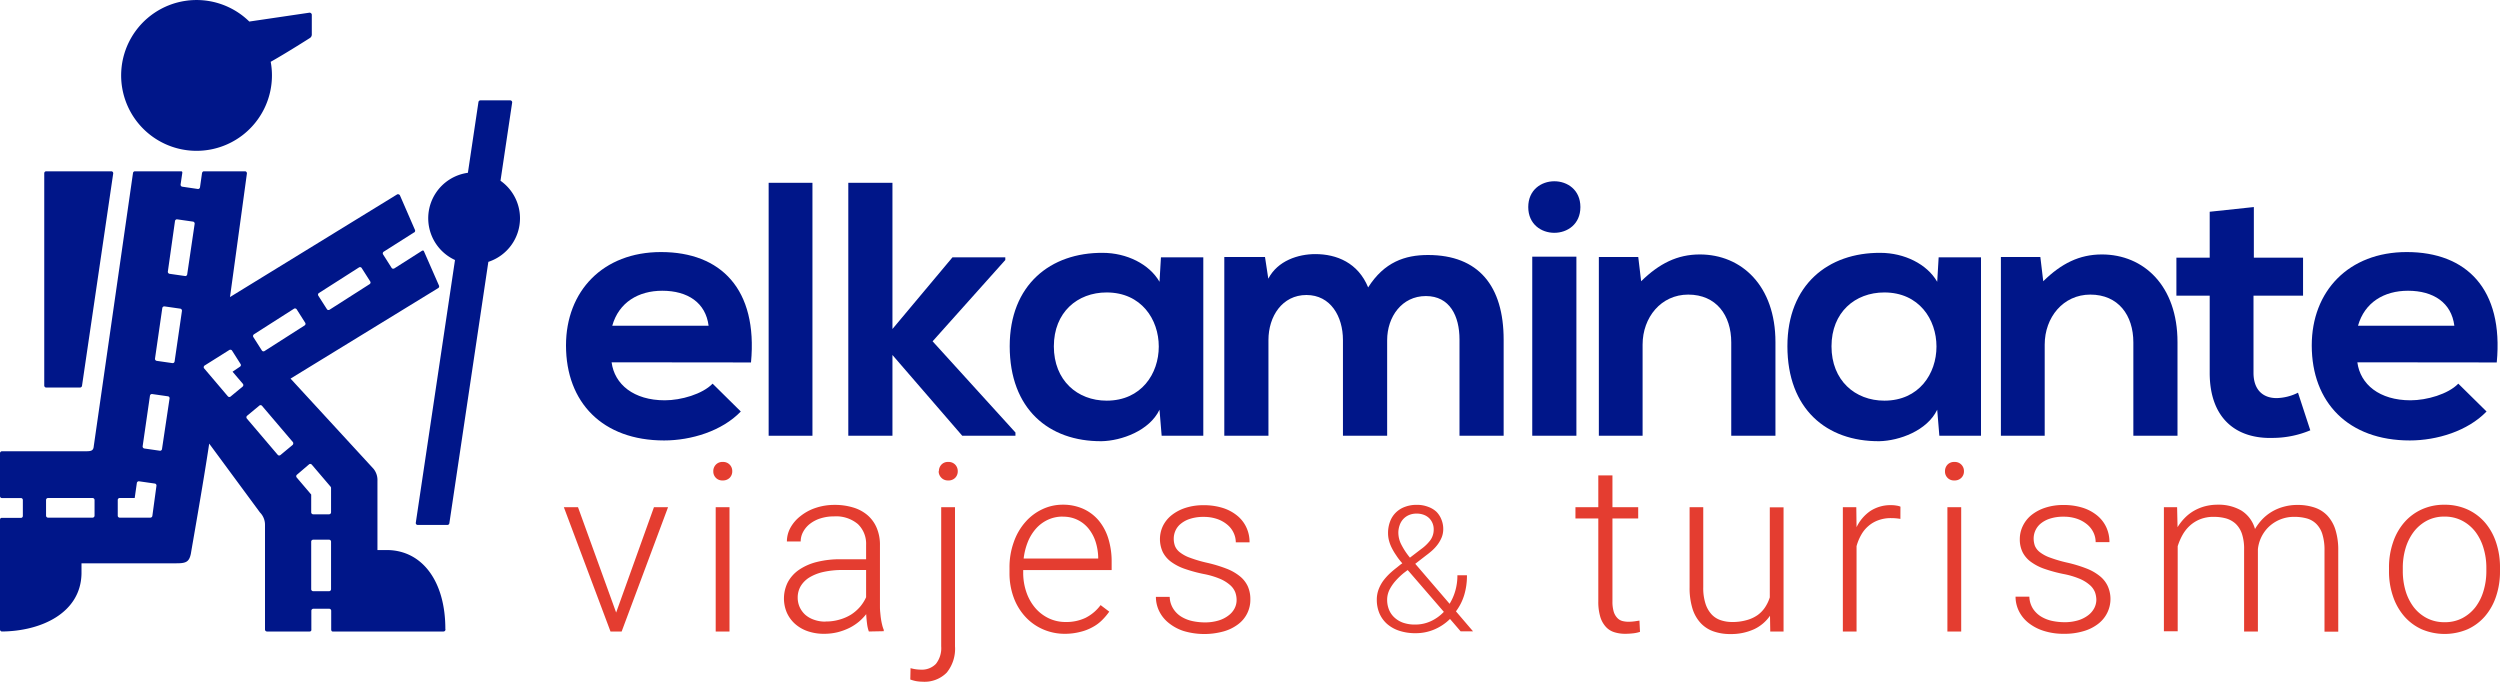 <svg xmlns="http://www.w3.org/2000/svg" viewBox="0 0 500 136.34"><path d="M22.55,34.39a.39.39,0,0,0-.3-.13h-13a.39.39,0,0,0-.4.39V77.11a.4.4,0,0,0,.4.4H16a.41.41,0,0,0,.4-.34l6.24-42.46A.41.41,0,0,0,22.55,34.39Z" style="fill:#001689"/><path d="M104,43.66a9.18,9.18,0,0,0-3.9-7.51l2.33-15.62a.37.37,0,0,0-.09-.32.39.39,0,0,0-.3-.14H96.08a.4.4,0,0,0-.39.34L93.58,34.56A9.18,9.18,0,0,0,91,52l-7.84,52.54a.38.38,0,0,0,.09.32.4.4,0,0,0,.3.13h5.93a.4.4,0,0,0,.39-.33l7.8-52.29A9.17,9.17,0,0,0,104,43.66Z" style="fill:#001689"/><path d="M89.07,125.78c0-9.45-4.55-15.64-11.53-15.77H75.49V96.18a3.59,3.59,0,0,0-.77-2.4L58.11,75.72l29.53-18.1a.4.4,0,0,0,.16-.5l-3-6.84c-.13-.34-.47-.08-.47-.08l-5.46,3.48a.39.39,0,0,1-.21.06h-.09a.39.39,0,0,1-.25-.17l-1.7-2.68a.4.4,0,0,1,.12-.55l6-3.81A.4.4,0,0,0,83,46l-3-6.9a.4.4,0,0,0-.24-.22.42.42,0,0,0-.33,0L46,59.41c1.71-12.42,3.38-24.7,3.38-24.7a.41.41,0,0,0-.1-.32.36.36,0,0,0-.29-.13h-8.2c-.33,0-.39.39-.39.39L40,37.46a.42.42,0,0,1-.16.26.41.41,0,0,1-.24.08h0l-3.14-.46a.4.4,0,0,1-.34-.45l.33-2.24s.1-.39-.22-.39H27a.4.4,0,0,0-.4.34L18.75,89.25c-.07.91-.55,1-1.54,1H.4a.4.4,0,0,0-.4.39v8.58a.38.38,0,0,0,.4.39H4.18a.39.39,0,0,1,.39.4v3.17a.39.39,0,0,1-.39.4H.4s-.4-.09-.4.43V125.9a.36.36,0,0,0,.12.28.36.36,0,0,0,.28.12h0c7.81-.07,15.75-3.68,15.9-11.58v-2.06h19c1.91,0,2.55-.27,2.89-2,0-.14,2.47-14,3.65-21.94L52,102.5A3.49,3.49,0,0,1,53,105V125.9a.4.4,0,0,0,.4.4h8.52a.33.33,0,0,0,.35-.4v-3.75a.4.4,0,0,1,.4-.4h3.17a.4.4,0,0,1,.4.4v3.75s0,.4.29.4H88.7a.39.39,0,0,0,.39-.4A.25.25,0,0,0,89.07,125.78ZM18.91,103.13a.4.4,0,0,1-.4.4H9.61a.4.4,0,0,1-.4-.4V100a.4.4,0,0,1,.4-.4h8.9a.4.4,0,0,1,.4.4Zm11.56.06a.41.41,0,0,1-.4.34H23.94a.39.39,0,0,1-.39-.4V100a.39.39,0,0,1,.39-.4h3l.43-3a.4.4,0,0,1,.45-.34l3.14.45a.39.39,0,0,1,.33.45ZM32.4,89.81a.37.37,0,0,1-.15.26.35.35,0,0,1-.24.08H32l-3.13-.45a.41.41,0,0,1-.34-.45l1.46-10.11a.43.43,0,0,1,.16-.26.42.42,0,0,1,.29-.07l3.14.45a.38.38,0,0,1,.33.45Zm2.52-17.52a.41.41,0,0,1-.15.26.4.4,0,0,1-.24.07h-.06l-3.13-.45a.41.41,0,0,1-.34-.45l1.46-10.11a.43.43,0,0,1,.16-.26.42.42,0,0,1,.29-.07l3.14.45a.41.41,0,0,1,.34.45Zm2.52-17.42a.37.37,0,0,1-.15.26.35.35,0,0,1-.24.08h0l-3.14-.45a.41.41,0,0,1-.34-.45L35,44.2a.43.43,0,0,1,.16-.26.38.38,0,0,1,.29-.07l3.14.45a.4.4,0,0,1,.34.45ZM63.79,58.6l8-5.11a.39.39,0,0,1,.55.12l1.7,2.67a.39.39,0,0,1-.12.55l-8,5.11a.37.37,0,0,1-.21.06h-.08a.35.35,0,0,1-.25-.17l-1.71-2.68A.39.39,0,0,1,63.79,58.6Zm-13,8.26,8-5.11a.4.4,0,0,1,.55.12l1.7,2.68a.39.39,0,0,1-.12.54l-8,5.11a.33.33,0,0,1-.21.07h-.09a.45.45,0,0,1-.25-.18l-1.7-2.67A.4.4,0,0,1,50.81,66.86ZM48.55,77.3l-2.42,2a.36.36,0,0,1-.25.1.41.41,0,0,1-.31-.14l-4.73-5.57a.35.35,0,0,1-.09-.31.38.38,0,0,1,.18-.28L45.86,70a.41.41,0,0,1,.55.12l1.7,2.68a.39.39,0,0,1,.06.3.4.4,0,0,1-.18.24l-1.48,1,2.08,2.44A.41.41,0,0,1,48.55,77.3ZM58.51,89l-2.41,2a.39.39,0,0,1-.26.1.41.41,0,0,1-.3-.14l-6.17-7.25a.44.44,0,0,1-.09-.29.42.42,0,0,1,.14-.27l2.41-2a.39.39,0,0,1,.56,0l6.17,7.25a.38.38,0,0,1,.09.29A.42.42,0,0,1,58.51,89Zm7.7,28.85a.4.4,0,0,1-.4.39H62.64a.4.4,0,0,1-.4-.39v-9.52a.39.39,0,0,1,.4-.39h3.17a.39.39,0,0,1,.4.39Zm0-15.39a.4.4,0,0,1-.4.4H62.64a.4.4,0,0,1-.4-.4V98.91l-2.9-3.41a.39.39,0,0,1-.09-.29.38.38,0,0,1,.14-.27l2.41-2.06a.38.38,0,0,1,.29-.09.42.42,0,0,1,.27.14l3.76,4.41a.39.39,0,0,1,.09.26Z" style="fill:#001689"/><path d="M62.18,2.63a.37.37,0,0,0-.32-.09l-12,1.77a15.08,15.08,0,1,0,4.53,10.78,14.75,14.75,0,0,0-.25-2.73c3.09-1.73,7.78-4.72,7.78-4.72a.85.85,0,0,0,.44-.83V2.93A.39.39,0,0,0,62.18,2.63Z" style="fill:#001689"/><path d="M123.23,122.51l7.56-21.07h2.82l-9.28,24.86H122.1l-9.33-24.86h2.83Z" style="fill:#e43d30"/><path d="M142.66,94.25a1.85,1.85,0,0,1,.51-1.32,1.78,1.78,0,0,1,1.38-.54,1.8,1.8,0,0,1,1.9,1.86,1.81,1.81,0,0,1-.51,1.31,1.88,1.88,0,0,1-1.39.53,1.78,1.78,0,0,1-1.89-1.84Zm3.24,32.05h-2.76V101.44h2.76Z" style="fill:#e43d30"/><path d="M173.77,126.3a7.16,7.16,0,0,1-.36-1.57c-.08-.62-.14-1.26-.17-1.9a10.49,10.49,0,0,1-1.47,1.52,10.11,10.11,0,0,1-1.91,1.24,12,12,0,0,1-2.32.85,11.23,11.23,0,0,1-2.73.32,9.85,9.85,0,0,1-3.3-.53,7.45,7.45,0,0,1-2.53-1.48,6.63,6.63,0,0,1-1.62-2.24,7.23,7.23,0,0,1,.21-6.08,7.08,7.08,0,0,1,2.25-2.48,11,11,0,0,1,3.57-1.56,19,19,0,0,1,4.72-.54h5.11V109a5.44,5.44,0,0,0-1.65-4.19,6.77,6.77,0,0,0-4.79-1.53,8.68,8.68,0,0,0-2.66.39,6.67,6.67,0,0,0-2.11,1.08,5.07,5.07,0,0,0-1.37,1.6,4,4,0,0,0-.5,1.94l-2.76,0a5.72,5.72,0,0,1,.69-2.71,7.55,7.55,0,0,1,2-2.34,9.74,9.74,0,0,1,3-1.64,11.71,11.71,0,0,1,3.89-.62,12.36,12.36,0,0,1,3.64.51,7.82,7.82,0,0,1,2.86,1.51,6.86,6.86,0,0,1,1.86,2.53,8.63,8.63,0,0,1,.67,3.54v12c0,.43,0,.87.05,1.33s.08.9.15,1.33a11.16,11.16,0,0,0,.24,1.23,5.59,5.59,0,0,0,.32,1v.28Zm-8.64-2a9.46,9.46,0,0,0,2.77-.38,9,9,0,0,0,2.31-1,8.36,8.36,0,0,0,1.79-1.55,8.1,8.1,0,0,0,1.22-1.92V114h-4.71a17.26,17.26,0,0,0-3.78.38,9.32,9.32,0,0,0-2.82,1.09,5.23,5.23,0,0,0-1.76,1.74,4.48,4.48,0,0,0-.61,2.31,4.63,4.63,0,0,0,.39,1.89,4.73,4.73,0,0,0,1.12,1.54,5.18,5.18,0,0,0,1.76,1A6.53,6.53,0,0,0,165.13,124.32Z" style="fill:#e43d30"/><path d="M191,101.44v27.82a7.54,7.54,0,0,1-1.66,5.27,6.24,6.24,0,0,1-4.87,1.81,7.45,7.45,0,0,1-1.21-.11,7,7,0,0,1-1.2-.33l.05-2.27a7.8,7.8,0,0,0,2.07.3,3.91,3.91,0,0,0,3-1.15,5.09,5.09,0,0,0,1.06-3.52V101.44Zm-3.22-7.19a1.89,1.89,0,0,1,.5-1.32,1.75,1.75,0,0,1,1.36-.54,1.81,1.81,0,0,1,1.4.54,1.85,1.85,0,0,1,.51,1.32,1.81,1.81,0,0,1-.51,1.31,1.84,1.84,0,0,1-1.4.53,1.78,1.78,0,0,1-1.36-.53A1.84,1.84,0,0,1,187.73,94.25Z" style="fill:#e43d30"/><path d="M213.05,126.76a10.81,10.81,0,0,1-4.48-.91,10.4,10.4,0,0,1-3.53-2.53,11.48,11.48,0,0,1-2.31-3.84,14,14,0,0,1-.83-4.9v-1a14.81,14.81,0,0,1,.87-5.2,12,12,0,0,1,2.33-4,10.28,10.28,0,0,1,3.39-2.54,9.4,9.4,0,0,1,4-.9,9.89,9.89,0,0,1,4.21.85,8.82,8.82,0,0,1,3.09,2.37,10.47,10.47,0,0,1,1.89,3.6,15.5,15.5,0,0,1,.65,4.58v1.67H204.64v.53a11.82,11.82,0,0,0,.62,3.85,9.68,9.68,0,0,0,1.74,3.14,8.21,8.21,0,0,0,2.69,2.1,7.79,7.79,0,0,0,3.47.77,8.94,8.94,0,0,0,3.9-.81,8.51,8.51,0,0,0,3.06-2.57l1.73,1.31a12.72,12.72,0,0,1-1.44,1.7,8,8,0,0,1-1.9,1.4,9.61,9.61,0,0,1-2.43.94A12.24,12.24,0,0,1,213.05,126.76Zm-.51-23.44a6.92,6.92,0,0,0-2.89.6,7.29,7.29,0,0,0-2.36,1.7,9.23,9.23,0,0,0-1.68,2.65,13,13,0,0,0-.88,3.44h14.91v-.3a11.29,11.29,0,0,0-.5-3,8.3,8.3,0,0,0-1.35-2.59,6.42,6.42,0,0,0-5.25-2.48Z" style="fill:#e43d30"/><path d="M247.32,120a4.54,4.54,0,0,0-.26-1.52,3.71,3.71,0,0,0-1-1.43,7.48,7.48,0,0,0-2-1.26,16.17,16.17,0,0,0-3.37-1,29.16,29.16,0,0,1-3.68-1,10.33,10.33,0,0,1-2.74-1.39,5.56,5.56,0,0,1-1.69-1.94,6.16,6.16,0,0,1,0-5.26,6.32,6.32,0,0,1,1.74-2.16,8.82,8.82,0,0,1,2.76-1.46,11.46,11.46,0,0,1,3.64-.54,12.51,12.51,0,0,1,3.87.56,8.66,8.66,0,0,1,2.9,1.57,6.61,6.61,0,0,1,1.8,2.35,6.86,6.86,0,0,1,.62,2.94h-2.75a4.49,4.49,0,0,0-.43-1.88,4.62,4.62,0,0,0-1.24-1.62,6.34,6.34,0,0,0-2-1.14,8.09,8.09,0,0,0-2.75-.44,8.45,8.45,0,0,0-2.74.39,5.49,5.49,0,0,0-1.86,1,3.67,3.67,0,0,0-1.06,1.39,3.89,3.89,0,0,0-.33,1.55,4.22,4.22,0,0,0,.25,1.5,3.06,3.06,0,0,0,1,1.27,7.1,7.1,0,0,0,2,1.07,25.73,25.73,0,0,0,3.39,1,28,28,0,0,1,3.88,1.17,9.86,9.86,0,0,1,2.7,1.53,5.6,5.6,0,0,1,1.58,2,6.24,6.24,0,0,1,.52,2.63,6.07,6.07,0,0,1-2.48,5,8.71,8.71,0,0,1-2.9,1.41,14.49,14.49,0,0,1-8-.1,9.33,9.33,0,0,1-3-1.64,6.87,6.87,0,0,1-1.88-2.38,6.53,6.53,0,0,1-.63-2.79h2.76a4.67,4.67,0,0,0,.76,2.44,5,5,0,0,0,1.65,1.57,7.18,7.18,0,0,0,2.2.84,12.08,12.08,0,0,0,2.37.25,9.27,9.27,0,0,0,2.76-.37,6.09,6.09,0,0,0,2-1,4.1,4.1,0,0,0,1.23-1.42A3.59,3.59,0,0,0,247.32,120Z" style="fill:#e43d30"/><path d="M280.46,112.67c-.44-.53-.84-1-1.19-1.56a11.84,11.84,0,0,1-.89-1.48,7.42,7.42,0,0,1-.57-1.47,5.85,5.85,0,0,1-.2-1.51,6.53,6.53,0,0,1,.41-2.36,4.86,4.86,0,0,1,1.16-1.79,5,5,0,0,1,1.81-1.13,6.55,6.55,0,0,1,2.37-.4,6.1,6.1,0,0,1,2.25.39,4.76,4.76,0,0,1,1.68,1,4.57,4.57,0,0,1,1,1.56,5,5,0,0,1,.36,1.89,4.51,4.51,0,0,1-.29,1.61,6.61,6.61,0,0,1-.77,1.4,8.06,8.06,0,0,1-1.07,1.2,14.62,14.62,0,0,1-1.22,1l-2.25,1.74,6.87,8a10.4,10.4,0,0,0,1.14-2.6,11,11,0,0,0,.42-3.11h1.91a13.27,13.27,0,0,1-.56,4,10.53,10.53,0,0,1-1.64,3.22l3.42,4h-2.48L290,123.79a10,10,0,0,1-3.13,2.1,9.51,9.51,0,0,1-3.75.75,10.21,10.21,0,0,1-3.24-.48,7,7,0,0,1-2.45-1.36,6,6,0,0,1-1.54-2.12,7,7,0,0,1-.53-2.75,5.85,5.85,0,0,1,.37-2.07,7.37,7.37,0,0,1,1-1.81,11.77,11.77,0,0,1,1.54-1.64c.59-.53,1.23-1,1.91-1.56Zm2.68,12.24a7.32,7.32,0,0,0,3-.66,8.43,8.43,0,0,0,2.63-1.88l-7-8.1-.24-.26-.79.6A14.14,14.14,0,0,0,279,116.3a8.76,8.76,0,0,0-1,1.45,4.74,4.74,0,0,0-.46,1.21,4.5,4.5,0,0,0-.11,1,5.25,5.25,0,0,0,.34,1.9,4.31,4.31,0,0,0,1.06,1.59,5,5,0,0,0,1.78,1.09A7.15,7.15,0,0,0,283.14,124.91Zm-3.47-18.33a5.29,5.29,0,0,0,.6,2.35,14.17,14.17,0,0,0,1.72,2.6l2.25-1.72a8.51,8.51,0,0,0,1.8-1.73,3.61,3.61,0,0,0,.7-2.22,3.12,3.12,0,0,0-.87-2.19,3.09,3.09,0,0,0-1.07-.69,3.87,3.87,0,0,0-1.45-.26,3.81,3.81,0,0,0-1.6.31,3.39,3.39,0,0,0-1.15.84,3.46,3.46,0,0,0-.69,1.23A4.5,4.5,0,0,0,279.67,106.58Z" style="fill:#e43d30"/><path d="M322.49,95.08v6.36h5.15v2.25h-5.15v16.57a7,7,0,0,0,.26,2.1,3.15,3.15,0,0,0,.72,1.24,2.16,2.16,0,0,0,1,.6,4.93,4.93,0,0,0,1.23.15,9.14,9.14,0,0,0,1.19-.08l1-.15.11,2.25a6.58,6.58,0,0,1-1.32.29,14.67,14.67,0,0,1-1.62.1,7.2,7.2,0,0,1-2.17-.31,3.83,3.83,0,0,1-1.71-1.07,5.18,5.18,0,0,1-1.12-2,10.54,10.54,0,0,1-.4-3.11V103.69h-4.57v-2.25h4.57V95.08Z" style="fill:#e43d30"/><path d="M354,123.15a8,8,0,0,1-3.11,2.66,11,11,0,0,1-4.81,1,10,10,0,0,1-3.34-.52,6.4,6.4,0,0,1-2.57-1.64,7.5,7.5,0,0,1-1.67-2.91,14,14,0,0,1-.58-4.33V101.44h2.73v16a10.25,10.25,0,0,0,.46,3.33,5.76,5.76,0,0,0,1.24,2.14,4.39,4.39,0,0,0,1.83,1.14,7.07,7.07,0,0,0,2.22.35,10.23,10.23,0,0,0,2.91-.37,7,7,0,0,0,2.19-1,6,6,0,0,0,1.51-1.56,7.87,7.87,0,0,0,.95-2v-18h2.75V126.3h-2.66Z" style="fill:#e43d30"/><path d="M380.08,103.78a10.92,10.92,0,0,0-1.86-.16,7.22,7.22,0,0,0-2.53.42,6.12,6.12,0,0,0-2,1.16,6.43,6.43,0,0,0-1.45,1.77,9.74,9.74,0,0,0-.93,2.26V126.3h-2.74V101.44h2.69l.05,4a8.27,8.27,0,0,1,2.74-3.23,7.39,7.39,0,0,1,4.26-1.18,6.18,6.18,0,0,1,1,.09,3.22,3.22,0,0,1,.78.21Z" style="fill:#e43d30"/><path d="M389,94.25a1.89,1.89,0,0,1,.5-1.32,1.81,1.81,0,0,1,1.38-.54,1.81,1.81,0,0,1,1.91,1.86,1.78,1.78,0,0,1-.52,1.31,1.86,1.86,0,0,1-1.39.53A1.77,1.77,0,0,1,389,94.25Zm3.24,32.05h-2.76V101.44h2.76Z" style="fill:#e43d30"/><path d="M419.27,120a4.81,4.81,0,0,0-.26-1.52,3.71,3.71,0,0,0-1-1.43,7.48,7.48,0,0,0-2-1.26,16.17,16.17,0,0,0-3.37-1,29.34,29.34,0,0,1-3.69-1,10.26,10.26,0,0,1-2.73-1.39,5.46,5.46,0,0,1-1.69-1.94,5.77,5.77,0,0,1-.57-2.64,6,6,0,0,1,.6-2.62A6.35,6.35,0,0,1,406.3,103a8.82,8.82,0,0,1,2.76-1.46,11.46,11.46,0,0,1,3.64-.54,12.51,12.51,0,0,1,3.87.56,8.66,8.66,0,0,1,2.9,1.57,6.61,6.61,0,0,1,1.8,2.35,7,7,0,0,1,.62,2.94h-2.76a4.47,4.47,0,0,0-.42-1.88,4.75,4.75,0,0,0-1.24-1.62,6.4,6.4,0,0,0-2-1.14,8,8,0,0,0-2.74-.44,8.56,8.56,0,0,0-2.75.39,5.59,5.59,0,0,0-1.86,1,3.89,3.89,0,0,0-1.39,2.94,4.45,4.45,0,0,0,.25,1.5,3.15,3.15,0,0,0,1,1.27,7.24,7.24,0,0,0,2,1.07,26.68,26.68,0,0,0,3.39,1,27.57,27.57,0,0,1,3.88,1.17,9.86,9.86,0,0,1,2.7,1.53,5.53,5.53,0,0,1,1.59,2,6.27,6.27,0,0,1-2,7.63,8.71,8.71,0,0,1-2.9,1.41,13.16,13.16,0,0,1-3.79.51,13,13,0,0,1-4.18-.61,9.49,9.49,0,0,1-3.06-1.64,7,7,0,0,1-1.87-2.38,6.53,6.53,0,0,1-.63-2.79h2.76a4.76,4.76,0,0,0,.75,2.44,5.17,5.17,0,0,0,1.66,1.57,7.22,7.22,0,0,0,2.19.84,12.26,12.26,0,0,0,2.38.25,9.27,9.27,0,0,0,2.76-.37,6.29,6.29,0,0,0,2-1,4.32,4.32,0,0,0,1.23-1.42A3.72,3.72,0,0,0,419.27,120Z" style="fill:#e43d30"/><path d="M435.42,101.44l.09,4a10.32,10.32,0,0,1,1.44-1.85,8.66,8.66,0,0,1,1.82-1.42,9.42,9.42,0,0,1,2.21-.91,10,10,0,0,1,2.57-.32,9.06,9.06,0,0,1,4.69,1.15A6.33,6.33,0,0,1,451,105.8a10.94,10.94,0,0,1,1.43-1.91,9.17,9.17,0,0,1,1.91-1.53,9.44,9.44,0,0,1,2.36-1,9.89,9.89,0,0,1,2.78-.37,10.49,10.49,0,0,1,3.44.52,6.22,6.22,0,0,1,2.57,1.63A7.44,7.44,0,0,1,467.1,106a13.5,13.5,0,0,1,.55,4.13v16.2H464.9V110.08a10.49,10.49,0,0,0-.44-3.28,4.94,4.94,0,0,0-1.24-2.06,4.34,4.34,0,0,0-1.92-1.07,9.4,9.4,0,0,0-2.45-.3,7.27,7.27,0,0,0-5.27,2.17,7.28,7.28,0,0,0-2,4.31V126.3h-2.76V109.87a9.49,9.49,0,0,0-.43-3.1,5,5,0,0,0-1.24-2,4.79,4.79,0,0,0-1.92-1.08,9.07,9.07,0,0,0-2.47-.32,7.19,7.19,0,0,0-2.76.49,6.84,6.84,0,0,0-2.08,1.32,7.42,7.42,0,0,0-1.46,1.89,11.87,11.87,0,0,0-.92,2.18v17h-2.76V101.44Z" style="fill:#e43d30"/><path d="M477.8,113.5a15.26,15.26,0,0,1,.8-5,11.8,11.8,0,0,1,2.24-4,10.26,10.26,0,0,1,3.49-2.61,10.71,10.71,0,0,1,4.55-.94,10.92,10.92,0,0,1,4.61.94,10.21,10.21,0,0,1,3.5,2.61,11.78,11.78,0,0,1,2.23,4,15.52,15.52,0,0,1,.78,5v.76a15.48,15.48,0,0,1-.78,5,11.78,11.78,0,0,1-2.23,4,10.11,10.11,0,0,1-3.49,2.6,11.72,11.72,0,0,1-9.15,0,10.24,10.24,0,0,1-3.5-2.6,11.82,11.82,0,0,1-2.25-4,15.21,15.21,0,0,1-.8-5Zm2.76.76a13.92,13.92,0,0,0,.55,3.9,10.24,10.24,0,0,0,1.61,3.24,8,8,0,0,0,2.62,2.21,7.58,7.58,0,0,0,3.59.83,7.49,7.49,0,0,0,3.57-.83,8.06,8.06,0,0,0,2.61-2.21,10,10,0,0,0,1.6-3.24,13.57,13.57,0,0,0,.56-3.9v-.76a13.38,13.38,0,0,0-.56-3.85,10.18,10.18,0,0,0-1.6-3.25,8.05,8.05,0,0,0-2.64-2.24,7.46,7.46,0,0,0-3.59-.84,7.33,7.33,0,0,0-3.55.84,8.15,8.15,0,0,0-2.61,2.24,10.41,10.41,0,0,0-1.61,3.25,13.73,13.73,0,0,0-.55,3.85Z" style="fill:#e43d30"/><path d="M122.32,72.46c.58,4.41,4.42,7.6,10.64,7.6,3.26,0,7.53-1.23,9.56-3.33l5.64,5.57c-3.76,3.91-9.92,5.79-15.34,5.79-12.31,0-19.62-7.6-19.62-19,0-10.86,7.39-18.68,19-18.68,11.94,0,19.39,7.39,18,22.08Zm19.4-7.31c-.58-4.63-4.2-7-9.27-7-4.77,0-8.68,2.32-10,7Z" style="fill:#001689"/><path d="M162.49,36.56V87.15h-8.76V36.56Z" style="fill:#001689"/><path d="M178.49,36.56V65.8l12-14.33h10.57V52L186.52,68.26,203.09,86.5v.65H192.45L178.49,71V87.15h-8.83V36.56Z" style="fill:#001689"/><path d="M232.19,51.47h8.47V87.15h-8.33l-.43-5.21c-2,4.2-7.6,6.22-11.58,6.3-10.57.07-18.38-6.45-18.38-19,0-12.3,8.18-18.74,18.6-18.67,4.77,0,9.33,2.24,11.36,5.79Zm-21.42,17.8c0,6.81,4.7,10.86,10.56,10.86,13.9,0,13.9-21.64,0-21.64C215.47,58.49,210.77,62.47,210.77,69.27Z" style="fill:#001689"/><path d="M268.59,87.15V68c0-4.7-2.46-9-7.3-9s-7.6,4.27-7.6,9V87.15h-8.83V51.4H253l.66,4.34c1.88-3.62,6-4.92,9.4-4.92,4.28,0,8.55,1.74,10.57,6.66C276.85,52.41,281,51,285.6,51c10.14,0,15.13,6.23,15.13,16.94V87.15H291.9V67.9c0-4.71-1.95-8.69-6.73-8.69s-7.74,4.13-7.74,8.83V87.15Z" style="fill:#001689"/><path d="M316.08,41.41c0,6.87-10.43,6.87-10.43,0S316.08,34.53,316.08,41.41Zm-9.63,9.92V87.15h8.83V51.33Z" style="fill:#001689"/><path d="M346.25,87.15V68.48c0-5.43-3-9.56-8.61-9.56-5.43,0-9.12,4.56-9.12,10V87.15h-8.75V51.4h7.88l.58,4.85c3.62-3.55,7.24-5.36,11.73-5.36,8.39,0,15.13,6.3,15.13,17.52V87.15Z" style="fill:#001689"/><path d="M387.73,51.47h8.47V87.15h-8.33l-.43-5.21c-2,4.2-7.6,6.22-11.58,6.3-10.57.07-18.38-6.45-18.38-19,0-12.3,8.17-18.74,18.6-18.67,4.77,0,9.33,2.24,11.36,5.79ZM366.3,69.27c0,6.81,4.71,10.86,10.57,10.86,13.9,0,13.9-21.64,0-21.64C371,58.49,366.3,62.47,366.3,69.27Z" style="fill:#001689"/><path d="M426.67,87.15V68.48c0-5.43-3-9.56-8.61-9.56-5.43,0-9.12,4.56-9.12,10V87.15h-8.76V51.4h7.89l.58,4.85c3.61-3.55,7.23-5.36,11.72-5.36,8.4,0,15.13,6.3,15.13,17.52V87.15Z" style="fill:#001689"/><path d="M450.77,41.41V51.54h9.84v7.6H450.7V74.56c0,3.4,1.88,5.06,4.63,5.06a10.07,10.07,0,0,0,4.27-1.08l2.46,7.52a19.52,19.52,0,0,1-7.31,1.52c-7.74.29-12.81-4.12-12.81-13V59.14h-6.66v-7.6h6.66V42.35Z" style="fill:#001689"/><path d="M471.47,72.46c.58,4.41,4.41,7.6,10.64,7.6,3.25,0,7.52-1.23,9.55-3.33l5.65,5.57c-3.77,3.91-9.92,5.79-15.35,5.79-12.3,0-19.61-7.6-19.61-19,0-10.86,7.38-18.68,19-18.68,11.94,0,19.4,7.39,18,22.08Zm19.4-7.31c-.58-4.63-4.2-7-9.27-7-4.78,0-8.68,2.32-10,7Z" style="fill:#001689"/></svg>